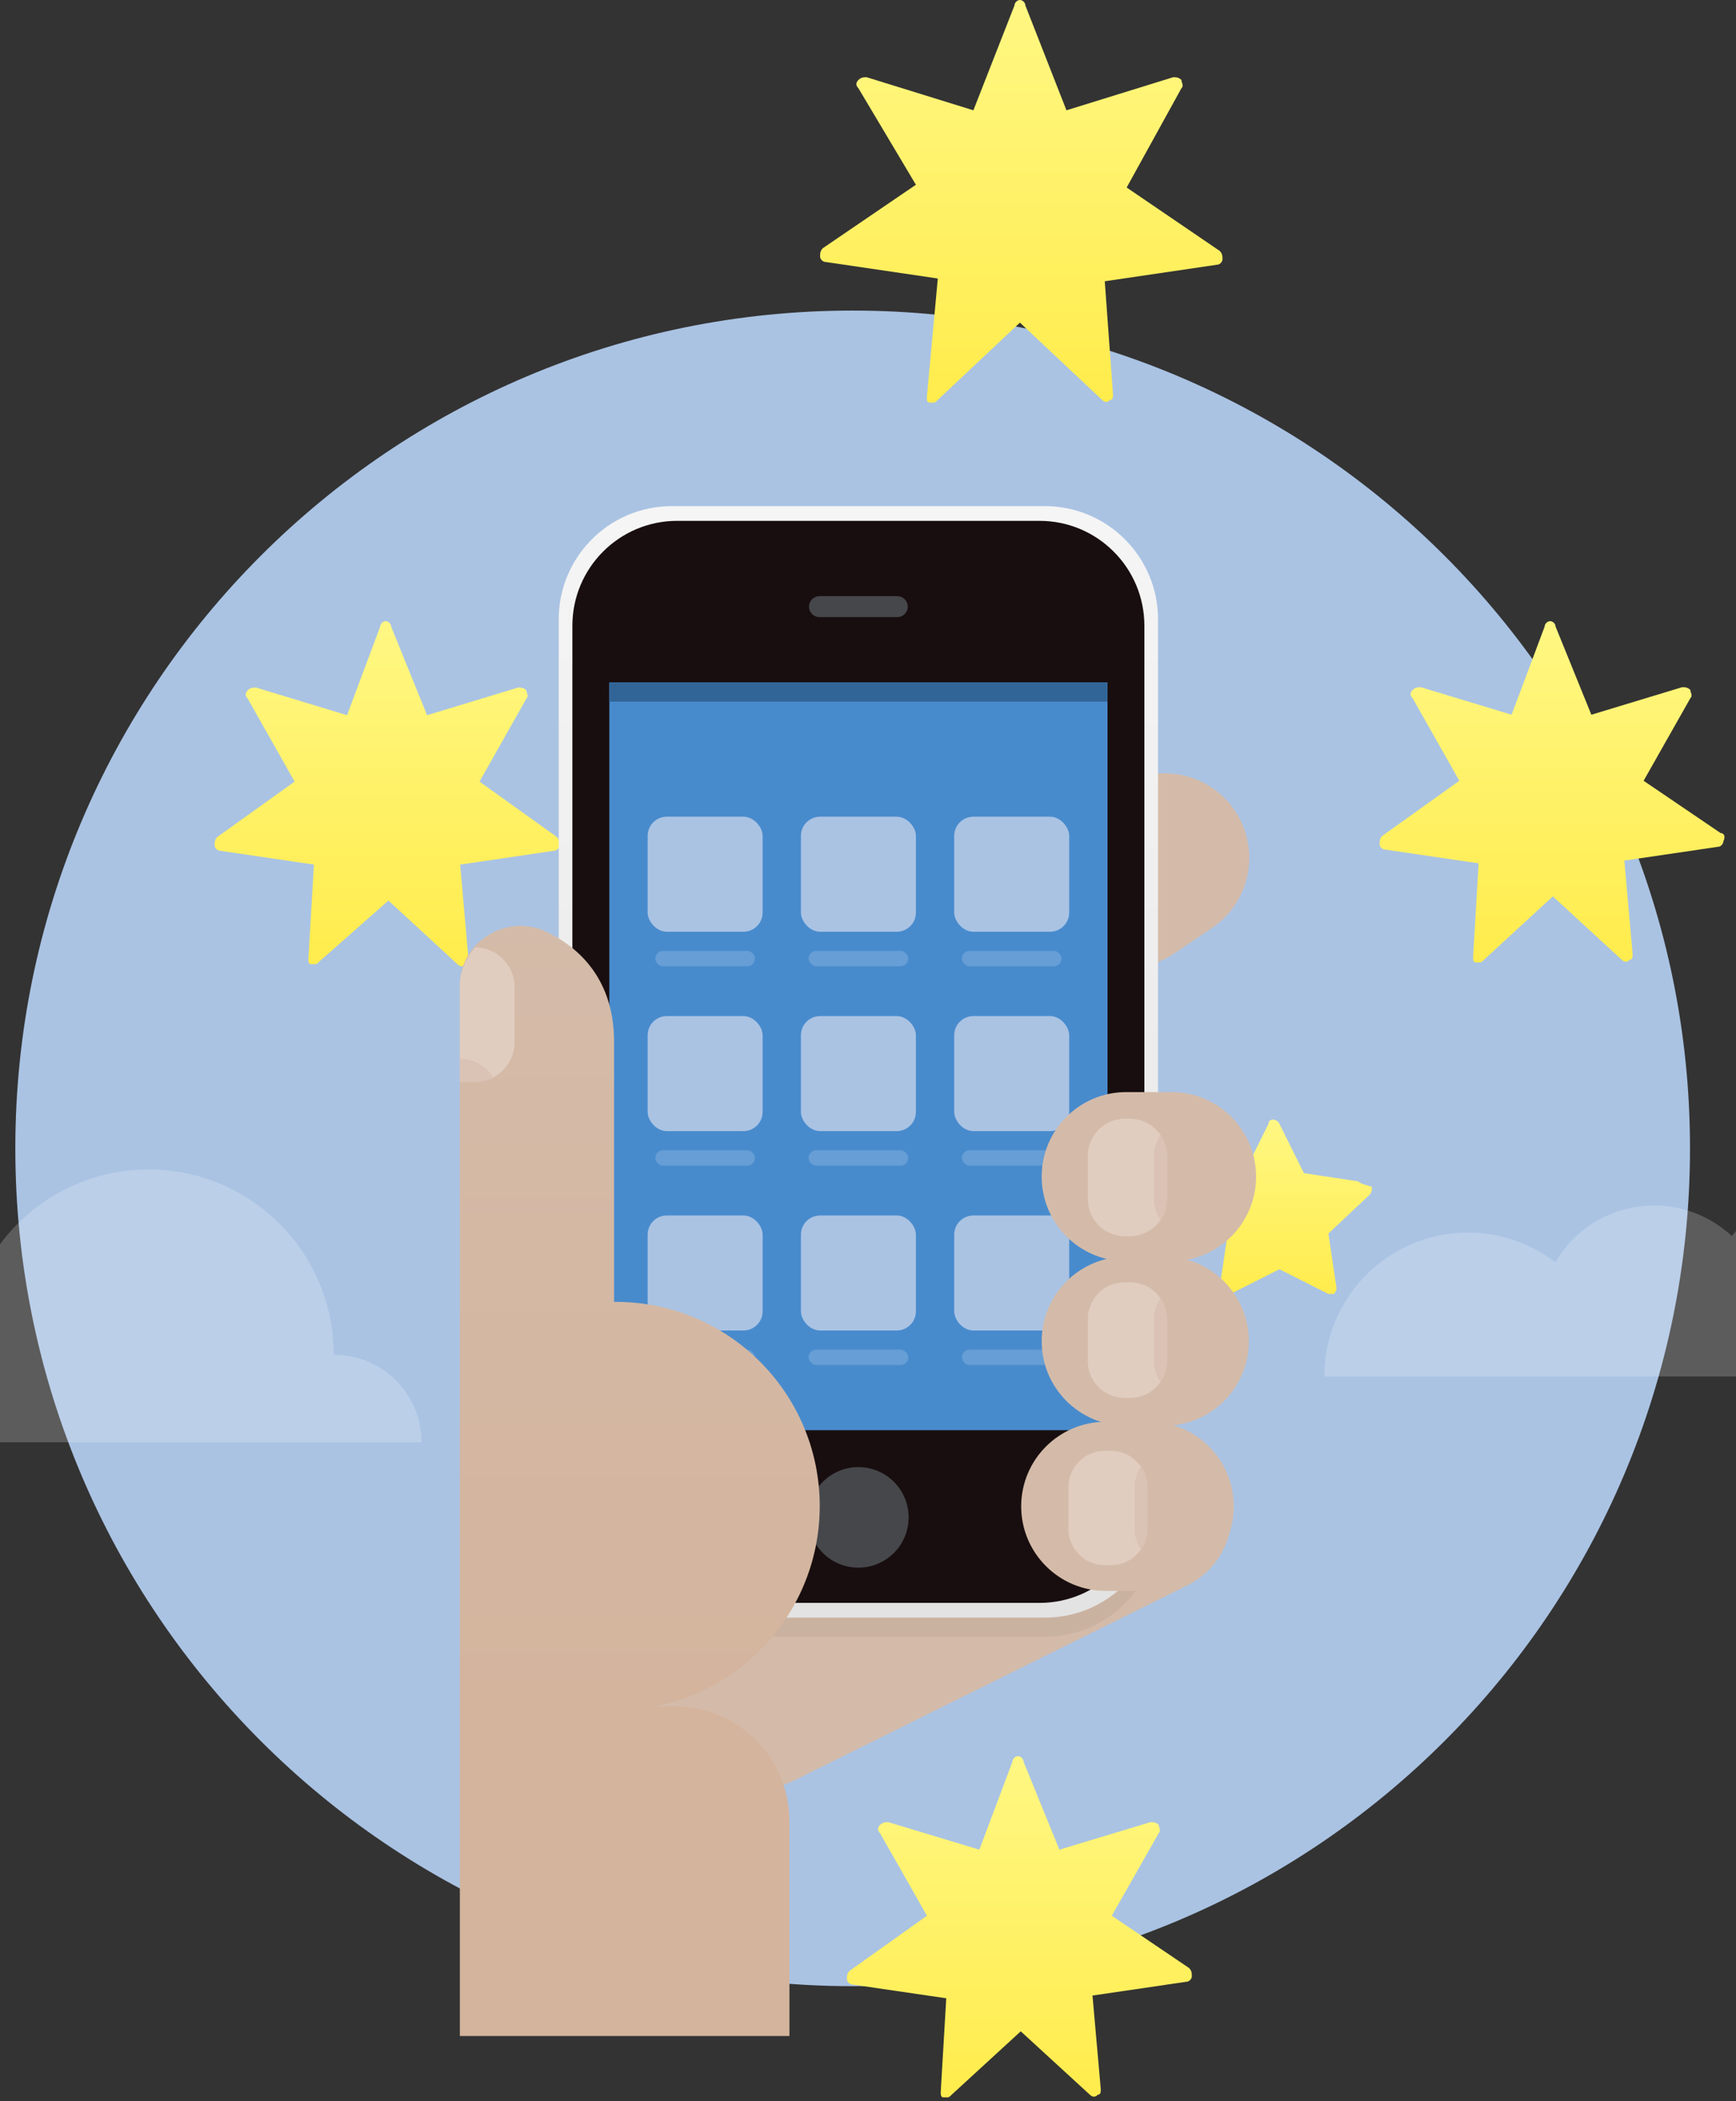 <?xml version="1.0" encoding="UTF-8"?>
<svg width="453px" height="548px" viewBox="0 0 453 548" version="1.1" xmlns="http://www.w3.org/2000/svg" xmlns:xlink="http://www.w3.org/1999/xlink">
    <rect x="0" y="0" width="453" height="548" fill="#333333" stroke="none"/>
    <!-- Generator: Sketch 49.3 (51167) - http://www.bohemiancoding.com/sketch -->
    <title>Artboard</title>
    <desc>Created with Sketch.</desc>
    <defs>
        <linearGradient x1="50%" y1="0%" x2="50%" y2="100%" id="linearGradient-1">
            <stop stop-color="#FFF783" offset="0%"></stop>
            <stop stop-color="#FFEC4C" offset="100%"></stop>
        </linearGradient>
        <polygon id="path-2" points="1.04422086e-14 102 1.04422086e-14 0.227 203.445 0.227 203.445 102 0 102"></polygon>
        <linearGradient x1="50%" y1="0%" x2="50%" y2="100%" id="linearGradient-4">
            <stop stop-color="#F5F5F5" offset="0%"></stop>
            <stop stop-color="#E3E3E3" offset="100%"></stop>
        </linearGradient>
        <linearGradient x1="50%" y1="0%" x2="50%" y2="100%" id="linearGradient-5">
            <stop stop-color="#D4BBA9" offset="0%"></stop>
            <stop stop-color="#D4B49D" offset="100%"></stop>
        </linearGradient>
    </defs>
    <g id="Artboard" stroke="none" stroke-width="1" fill="none" fill-rule="evenodd">
        <g id="Group-69" transform="translate(-52, 0)">
            <path d="M493,299.503 C493,420.177 395.174,518.003 274.5,518.003 C153.826,518.003 56,420.177 56,299.503 C56,178.828 153.826,81 274.5,81 C395.174,81 493,178.828 493,299.503" id="Fill-1" fill="#AAC3E3"></path>
            <g id="Group-67" transform="translate(0, 300)" fill="#FFFFFF" opacity="0.2">
                <path d="M162,76.165 L0,76.165 C0,54.9 17.247,37.663 38.521,37.663 C40.69,37.663 42.802,37.884 44.873,38.229 C51.21,18.942 69.344,5 90.762,5 C117.448,5 139.082,26.625 139.082,53.299 C151.759,53.299 162,63.538 162,76.165 Z" id="Clip-81"></path>
                <path d="M456.054,0.506 C474.489,0.506 490.923,9.038 501.644,22.358 C506.978,17.431 514.089,14.396 521.925,14.396 C532.934,14.396 542.526,20.355 547.724,29.205 C554.039,24.374 561.912,21.473 570.479,21.473 C591.202,21.473 608,38.264 608,58.978 L397.557,58.978 C397.557,26.686 423.746,0.506 456.054,0.506 Z" id="Clip-84" transform="translate(502.778, 29.742) scale(-1, 1) translate(-502.778, -29.742) "></path>
            </g>
            <g id="noun_683690_cc" transform="translate(108, 0)" fill="url(#linearGradient-1)" fill-rule="nonzero">
                <path d="M298.449,308.109 L284.246,305.961 L277.855,293.074 C277.145,291.642 275.014,291.642 275.014,293.074 L268.623,305.961 L254.42,308.109 C253.71,308.109 253,308.825 253,309.541 C253,310.257 253,310.973 253.71,311.689 L264.362,321.712 L262.232,336.031 C262.232,336.747 262.232,337.463 262.942,337.463 C263.652,338.179 264.362,338.179 265.072,337.463 L277.855,331.019 L290.638,337.463 C290.638,337.463 291.348,337.463 291.348,337.463 C292.058,337.463 292.058,337.463 292.058,337.463 C292.768,336.747 292.768,336.031 292.768,336.031 L290.638,321.712 L301.29,311.689 C302,310.973 302,310.257 302,309.541 C299.87,308.825 299.159,308.825 298.449,308.109 Z" id="Shape"></path>
                <path d="M185.857,103.562 C185.857,104.281 185.857,105 186.571,105 C186.571,105 187.286,105 187.286,105 C188,105 188,105 188.714,104.281 L210.143,84.144 L231.571,104.281 C232.286,105 233,105 233.714,104.281 C234.429,104.281 234.429,103.562 234.429,102.842 L232.286,73.356 L261.571,69.041 C262.286,69.041 263,68.322 263,67.603 C263,66.884 263,66.164 262.286,65.445 L238,48.904 L252.286,23.014 C253,22.295 252.286,21.575 252.286,20.856 C251.571,20.137 250.857,20.137 250.143,20.137 L222.286,28.767 L211.571,1.438 C211.571,0.719 210.857,0 210.143,0 C209.429,0 208.714,0.719 208.714,1.438 L198,28.767 L170.143,20.137 C169.429,20.137 168.714,20.137 168,20.856 C167.286,21.575 167.286,22.295 168,23.014 L183,48.185 L158.714,64.726 C158,65.445 158,66.164 158,66.884 C158,67.603 158.714,68.322 159.429,68.322 L188.714,72.637 L185.857,103.562 Z" id="Shape"></path>
                <path d="M69.12,203.844 L81.36,182.2 C82.08,181.479 81.36,180.758 81.36,180.036 C80.64,179.315 79.92,179.315 79.2,179.315 L55.44,186.529 L46.08,163.443 C46.08,162.721 45.36,162 44.64,162 C43.92,162 43.2,162.721 43.2,163.443 L34.56,186.529 L10.8,179.315 C10.08,179.315 9.36,179.315 8.64,180.036 C7.92,180.758 7.92,181.479 8.64,182.2 L20.88,203.844 L0.72,218.273 C0,218.994 0,219.715 0,220.437 C0,221.158 0.72,221.88 1.44,221.88 L25.92,225.487 L24.48,250.016 C24.48,250.737 24.48,251.459 25.2,251.459 C25.2,251.459 25.92,251.459 25.92,251.459 C26.64,251.459 26.64,251.459 27.36,250.737 L45.36,234.866 L63.36,251.459 C64.08,252.18 64.8,252.18 65.52,251.459 C66.24,251.459 66.24,250.737 66.24,250.016 L64.08,225.487 L88.56,221.88 C89.28,221.88 90,221.158 90,220.437 C90,219.715 90,218.994 89.28,218.273 L69.12,203.844 Z" id="Shape"></path>
                <path d="M392.985,217.266 L372.892,203.629 L385.091,182.097 C385.809,181.379 385.091,180.661 385.091,179.944 C384.374,179.226 383.656,179.226 382.938,179.226 L359.257,186.403 L349.928,163.435 C349.928,162.718 349.21,162 348.493,162 C347.775,162 347.057,162.718 347.057,163.435 L338.446,186.403 L314.764,179.226 C314.047,179.226 313.329,179.226 312.611,179.944 C311.894,180.661 311.894,181.379 312.611,182.097 L324.811,203.629 L304.718,217.984 C304,218.702 304,219.419 304,220.137 C304,220.855 304.718,221.573 305.435,221.573 L329.834,225.161 L328.399,249.565 C328.399,250.282 328.399,251 329.117,251 C329.117,251 329.834,251 329.834,251 C330.552,251 330.552,251 331.27,250.282 L349.21,233.774 L367.151,250.282 C367.868,251 368.586,251 369.304,250.282 C370.021,250.282 370.021,249.565 370.021,248.847 L367.868,224.444 L392.268,220.855 C392.985,220.855 393.703,220.137 393.703,219.419 C394.42,217.984 393.703,217.266 392.985,217.266 Z" id="Shape"></path>
                <path d="M234.12,499.629 L246.36,478.097 C247.08,477.379 246.36,476.661 246.36,475.944 C245.64,475.226 244.92,475.226 244.2,475.226 L220.44,482.403 L211.08,459.435 C211.08,458.718 210.36,458 209.64,458 C208.92,458 208.2,458.718 208.2,459.435 L199.56,482.403 L175.8,475.226 C175.08,475.226 174.36,475.226 173.64,475.944 C172.92,476.661 172.92,477.379 173.64,478.097 L185.88,499.629 L165.72,513.984 C165,514.702 165,515.419 165,516.137 C165,516.855 165.72,517.573 166.44,517.573 L190.92,521.161 L189.48,545.565 C189.48,546.282 189.48,547 190.2,547 C190.2,547 190.92,547 190.92,547 C191.64,547 191.64,547 192.36,546.282 L210.36,529.774 L228.36,546.282 C229.08,547 229.8,547 230.52,546.282 C231.24,546.282 231.24,545.565 231.24,544.847 L229.08,520.444 L253.56,516.855 C254.28,516.855 255,516.137 255,515.419 C255,514.702 255,513.984 254.28,513.266 L234.12,499.629 Z" id="Shape"></path>
            </g>
            <g id="Page-1" transform="translate(170, 132)">
                <path d="M186.948,73 L175.1,73 C162.922,73 153.049,82.873 153.049,95.051 C153.049,107.229 162.922,117.102 175.1,117.102 L186.948,117.102 C199.127,117.102 208.999,107.229 208.999,95.051 C208.999,82.873 199.127,73 186.948,73" id="Fill-12" fill="#D4BBA9" transform="translate(181.024, 95.051) rotate(-34) translate(-181.024, -95.051) "></path>
                <g id="Group-3" transform="translate(0, 232.877)">
                    <mask id="mask-3" fill="white">
                        <use xlink:href="#path-2"></use>
                    </mask>
                    <g id="Clip-2"></g>
                    <path d="M173.383,11.255 C173.383,11.255 73.455,0.227 58.789,0.227 L32.029,0.227 C14.414,0.227 14,14.64 14,32.257 L14,69.971 C14,87.587 28.414,102 46.029,102 L76.769,102 C78.939,102 81.06,101.779 83.112,101.363 C85.218,101.055 87.31,100.429 89.313,99.434 C90.482,98.906 91.375,98.465 92.243,97.981 L191.887,48.564 C202.146,43.475 206.378,30.918 201.289,20.658 C196.201,10.397 183.643,6.166 173.383,11.255 Z" id="Fill-1" fill="#D4BBA9" mask="url(#mask-3)"></path>
                </g>
                <path d="M154.647,294.884 L57.33,294.884 C41.017,294.884 27.794,281.66 27.794,265.348 L27.794,34.535 C27.794,18.223 41.017,5 57.33,5 L154.647,5 C170.959,5 184.183,18.223 184.183,34.535 L184.183,265.348 C184.183,281.66 170.959,294.884 154.647,294.884" id="Fill-4" fill="#000000" opacity="0.05"></path>
                <path d="M154.647,289.884 L57.33,289.884 C41.017,289.884 27.794,276.66 27.794,260.348 L27.794,29.535 C27.794,13.223 41.017,0 57.33,0 L154.647,0 C170.959,0 184.183,13.223 184.183,29.535 L184.183,260.348 C184.183,276.66 170.959,289.884 154.647,289.884" id="Fill-4" fill="url(#linearGradient-4)"></path>
                <path d="M153.251,286.046 L58.726,286.046 C43.611,286.046 31.358,273.793 31.358,258.678 L31.358,31.207 C31.358,16.091 43.611,3.838 58.726,3.838 L153.251,3.838 C168.366,3.838 180.619,16.091 180.619,31.207 L180.619,258.678 C180.619,273.793 168.366,286.046 153.251,286.046" id="Fill-6" fill="#180E0F"></path>
                <polygon id="Fill-8" fill="#488BCD" points="41 241 171 241 171 46 41 46"></polygon>
                <rect id="Rectangle-3" fill="#AAC3E3" x="51" y="81" width="30" height="30" rx="5"></rect>
                <rect id="Rectangle-11" fill="#FFFFFF" opacity="0.167" x="53" y="116" width="26" height="4" rx="2"></rect>
                <rect id="Rectangle-11" fill="#FFFFFF" opacity="0.167" x="133" y="168" width="26" height="4" rx="2"></rect>
                <rect id="Rectangle-11" fill="#FFFFFF" opacity="0.167" x="133" y="116" width="26" height="4" rx="2"></rect>
                <rect id="Rectangle-11" fill="#FFFFFF" opacity="0.167" x="93" y="116" width="26" height="4" rx="2"></rect>
                <rect id="Rectangle-11" fill="#FFFFFF" opacity="0.167" x="53" y="168" width="26" height="4" rx="2"></rect>
                <rect id="Rectangle-11" fill="#FFFFFF" opacity="0.167" x="93" y="168" width="26" height="4" rx="2"></rect>
                <rect id="Rectangle-11" fill="#FFFFFF" opacity="0.167" x="133" y="220" width="26" height="4" rx="2"></rect>
                <rect id="Rectangle-11" fill="#FFFFFF" opacity="0.167" x="53" y="220" width="26" height="4" rx="2"></rect>
                <rect id="Rectangle-11" fill="#FFFFFF" opacity="0.167" x="93" y="220" width="26" height="4" rx="2"></rect>
                <rect id="Rectangle-3" fill="#AAC3E3" x="91" y="81" width="30" height="30" rx="5"></rect>
                <rect id="Rectangle-3" fill="#AAC3E3" x="131" y="81" width="30" height="30" rx="5"></rect>
                <rect id="Rectangle-3" fill="#AAC3E3" x="51" y="133" width="30" height="30" rx="5"></rect>
                <rect id="Rectangle-3" fill="#AAC3E3" x="91" y="133" width="30" height="30" rx="5"></rect>
                <rect id="Rectangle-3" fill="#AAC3E3" x="131" y="133" width="30" height="30" rx="5"></rect>
                <rect id="Rectangle-3" fill="#AAC3E3" x="51" y="185" width="30" height="30" rx="5"></rect>
                <rect id="Rectangle-3" fill="#AAC3E3" x="91" y="185" width="30" height="30" rx="5"></rect>
                <rect id="Rectangle-3" fill="#AAC3E3" x="131" y="185" width="30" height="30" rx="5"></rect>
                <polygon id="Fill-8" fill="#326597" points="41 51 171 51 171 46 41 46"></polygon>
                <path d="M116.144,28.941 L95.832,28.941 C94.331,28.941 93.102,27.712 93.102,26.211 C93.102,24.71 94.331,23.481 95.832,23.481 L116.144,23.481 C117.645,23.481 118.873,24.71 118.873,26.211 C118.873,27.712 117.645,28.941 116.144,28.941" id="Fill-10" fill="#46474B"></path>
                <path d="M119.1,263.74 C119.1,256.499 113.23,250.628 105.988,250.628 C98.746,250.628 92.876,256.499 92.876,263.74 C92.876,270.981 98.746,276.852 105.988,276.852 C113.23,276.852 119.1,270.981 119.1,263.74" id="Fill-11" fill="#46474B"></path>
                <path d="M187.72,152.822 L175.872,152.822 C163.694,152.822 153.821,162.695 153.821,174.873 C153.821,187.051 163.694,196.924 175.872,196.924 L187.72,196.924 C199.899,196.924 209.771,187.051 209.771,174.873 C209.771,162.695 199.899,152.822 187.72,152.822" id="Fill-12" fill="#D4BBA9"></path>
                <path d="M185.825,195.742 L175.873,195.742 C163.694,195.742 153.821,205.615 153.821,217.794 C153.821,229.971 163.694,239.845 175.873,239.845 L185.825,239.845 C198.004,239.845 207.876,229.971 207.876,217.794 C207.876,205.615 198.004,195.742 185.825,195.742" id="Fill-13" fill="#D4BBA9"></path>
                <path d="M181.896,238.806 L170.527,238.806 C158.348,238.806 148.476,248.679 148.476,260.857 C148.476,273.035 158.348,282.908 170.527,282.908 L181.896,282.908 C194.075,282.908 203.947,273.035 203.947,260.857 C203.947,248.679 194.075,238.806 181.896,238.806" id="Fill-14" fill="#D4BBA9"></path>
                <path d="M42.239,207.525 L42.239,139.672 C42.239,125.51 35.229,116.106 24.575,111.009 C14.296,106.091 2.001,113.548 2.001,124.943 L2.001,313.925 C42.219,314.02 42.671,313.998 42.671,313.998 C72.07,313.998 95.903,290.164 95.903,260.765 C95.903,231.365 72.07,207.533 42.671,207.533 L42.239,207.525 Z" id="Fill-15" fill="url(#linearGradient-5)"></path>
                <path d="M176.848,190.407 L175.5,190.407 C170.206,190.407 165.874,186.076 165.874,180.782 L165.874,169.398 C165.874,164.104 170.206,159.773 175.5,159.773 L176.848,159.773 C182.142,159.773 186.473,164.104 186.473,169.398 L186.473,180.782 C186.473,186.076 182.142,190.407 176.848,190.407" id="Fill-16" fill="#E1CDBF"></path>
                <path d="M176.928,232.575 L175.419,232.575 C170.169,232.575 165.874,228.28 165.874,223.03 L165.874,211.998 C165.874,206.748 170.169,202.453 175.419,202.453 L176.928,202.453 C182.178,202.453 186.473,206.748 186.473,211.998 L186.473,223.03 C186.473,228.28 182.178,232.575 176.928,232.575" id="Fill-17" fill="#E1CDBF"></path>
                <path d="M171.899,276.2 L170.29,276.2 C165.067,276.2 160.795,271.928 160.795,266.706 L160.795,255.888 C160.795,250.666 165.067,246.393 170.29,246.393 L171.899,246.393 C177.121,246.393 181.393,250.666 181.393,255.888 L181.393,266.706 C181.393,271.928 177.121,276.2 171.899,276.2" id="Fill-18" fill="#E1CDBF"></path>
                <path d="M5.965,150.166 C11.63,150.166 16.264,145.531 16.264,139.866 L16.264,125.392 C16.264,119.727 11.63,115.093 5.965,115.093 C3.749,117.714 2.01,121.098 2.01,124.931 L2.01,150.166 L5.965,150.166 Z" id="Fill-19" fill="#E1CDBF"></path>
                <path d="M2,144.093 C5.674,144.105 8.911,146.067 10.725,148.992 C9.299,149.741 7.679,150.166 5.965,150.166 L2,150.166 L2,144.093 Z" id="Combined-Shape" fill="#DAC2B5"></path>
                <path d="M183.133,169.398 L183.133,180.782 C183.133,182.779 183.751,184.638 184.804,186.18 C185.857,184.638 186.474,182.779 186.474,180.782 L186.474,169.398 C186.474,167.401 185.857,165.542 184.804,163.999 C183.751,165.542 183.133,167.401 183.133,169.398" id="Fill-20" fill="#DAC2B5"></path>
                <path d="M183.133,211.998 L183.133,223.03 C183.133,225.019 183.752,226.869 184.804,228.402 C185.856,226.869 186.474,225.019 186.474,223.03 L186.474,211.998 C186.474,210.009 185.856,208.159 184.804,206.626 C183.752,208.159 183.133,210.009 183.133,211.998" id="Fill-21" fill="#DAC2B5"></path>
                <path d="M178.053,255.887 L178.053,266.705 C178.053,268.689 178.672,270.533 179.723,272.061 C180.774,270.533 181.393,268.689 181.393,266.705 L181.393,255.887 C181.393,253.904 180.774,252.059 179.723,250.532 C178.672,252.059 178.053,253.904 178.053,255.887" id="Fill-22" fill="#DAC2B5"></path>
            </g>
            <g id="Rectangle-16" transform="translate(159, 405)" fill="#D4B49D">
                <path d="M13,40 L69,40 C85.569,40 99,53.431 99,70 L99,126 L13,126 L13,40 Z"></path>
            </g>
            <path d="" id="Path-4" stroke="#979797"></path>
        </g>
    </g>
</svg>